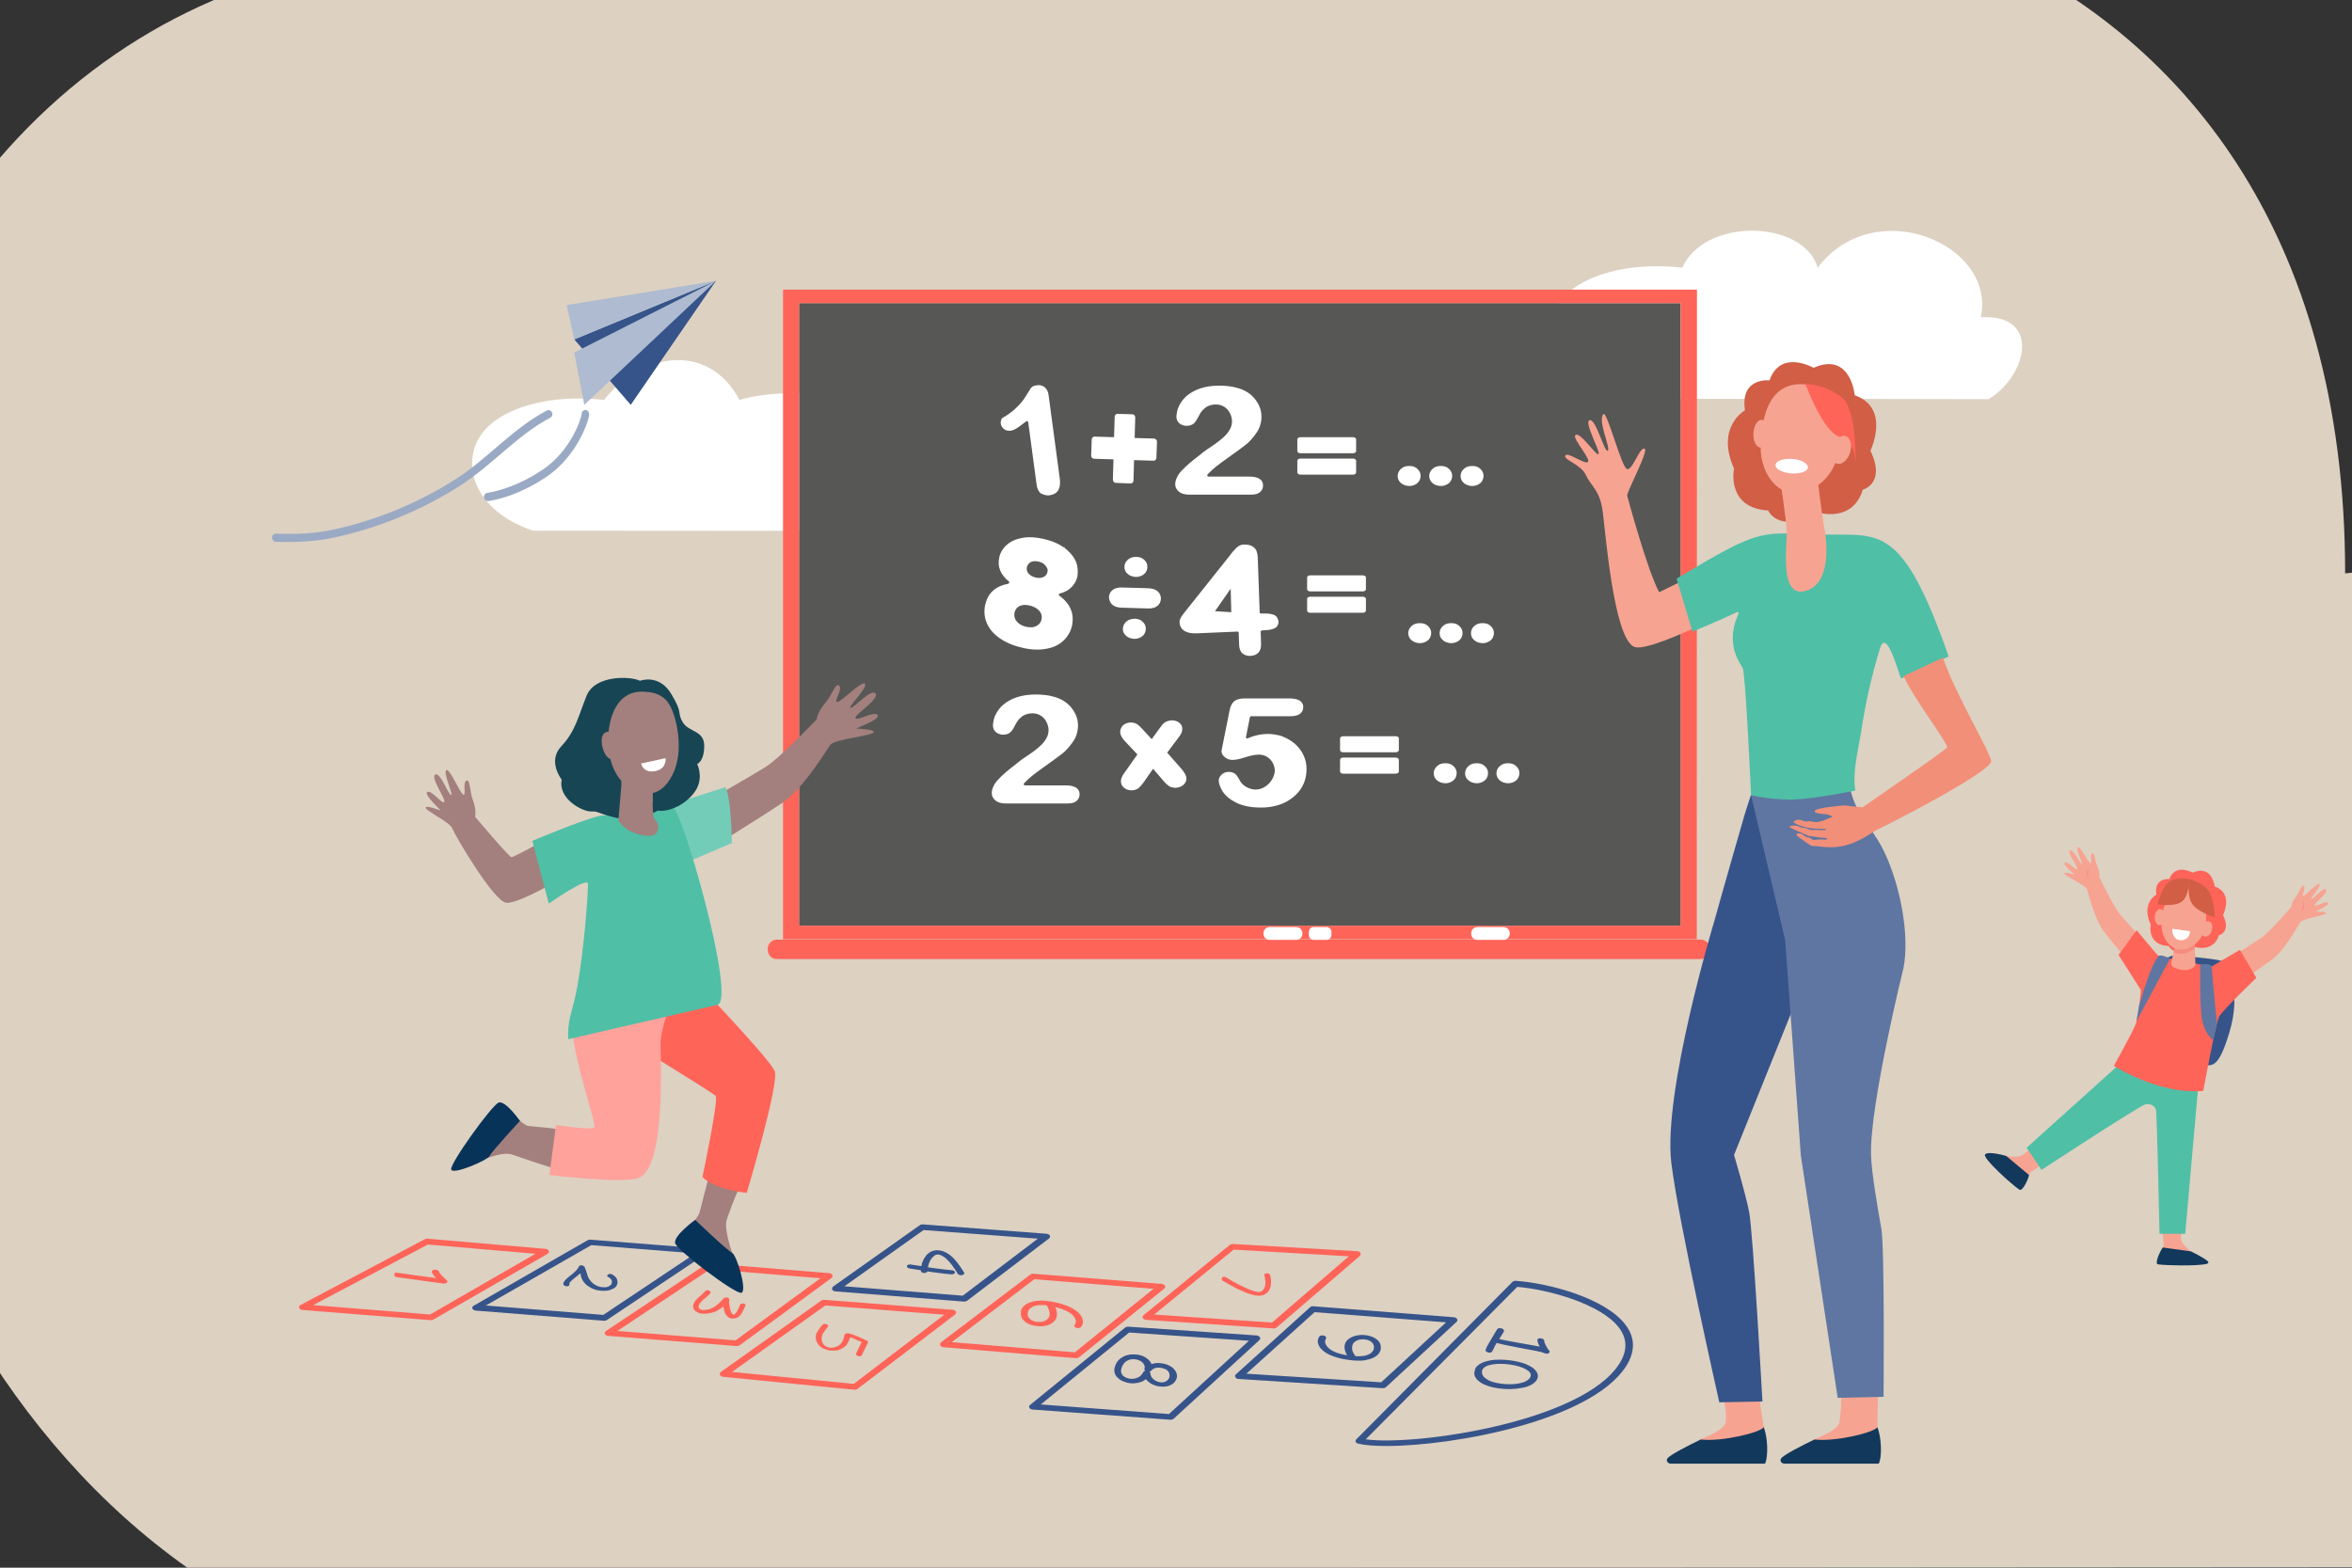 <?xml version="1.0" encoding="utf-8"?>
<!-- Generator: Adobe Illustrator 26.0.0, SVG Export Plug-In . SVG Version: 6.00 Build 0)  -->
<svg version="1.1" id="Laag_1" xmlns="http://www.w3.org/2000/svg" xmlns:xlink="http://www.w3.org/1999/xlink" x="0px" y="0px"
	 viewBox="0 0 1200 800" style="enable-background:new 0 0 1200 800;" xml:space="preserve">
<rect x="0" y="0" width="1200" height="800" fill="#333333" stroke="none"/>
<style type="text/css">
	.st0{fill:#DDD1C2;}
	.st1{fill:#FFFFFF;}
	.st2{fill:#36548A;}
	.st3{fill:#AEBBD0;}
	.st4{fill:#9AAAC4;}
	.st5{fill:#575756;}
	.st6{fill:#FF6459;}
	.st7{fill:#F7A391;}
	.st8{fill:#4FBFA6;}
	.st9{fill:#F58C80;}
	.st10{fill:#5E76A1;}
	.st11{fill:#12385C;}
	.st12{fill:#D15E45;}
	.st13{fill:#F28F78;}
	.st14{fill:#A3807D;}
	.st15{fill:#083359;}
	.st16{fill:#FFA29C;}
	.st17{fill:#72CCB8;}
	.st18{fill:#174554;}
</style>
<g>
	<path class="st0" d="M1220.1,799.7c115.8-144.5,159.3-528-23.6-507.1c0-349.9-337.8-402-489.4-306.9
		c-116.9-112.4-314.1-85.9-406.5,0.4C140.7-53-12.7,32.1-69.9,206.8c-55.7,169.8-17,464.2,165.6,593.3
		C773.5,800.1,1220.1,799.7,1220.1,799.7"/>
</g>
<path class="st1" d="M1014.6,203.7c19.7-11.9,27.1-43.6-4-41.8c8-37.3-54.2-63.6-83.2-25.3c-7.2-24.5-57.6-25.8-69.1,0
	c-27.2-3.2-53.3,3.8-63,18.2c-9.5,14-4.5,38.1,26.6,48.7C937.1,203.5,1014.6,203.7,1014.6,203.7"/>
<path class="st1" d="M464.5,271c19.7-11.9,27.1-43.4-4-41.7c0-28.8-57.4-33-83.2-25.2c-16.1-30.3-50.7-23.7-69.1,0
	c-27.2-3.2-53.3,3.8-63,18.1c-9.5,14-4.5,37.9,26.6,48.6C387,270.8,464.5,271,464.5,271"/>
<g>
	<polygon class="st2" points="365.3,143.3 321.8,206.6 293,173.2 	"/>
	<polygon class="st3" points="289.1,155.7 293,173.2 365.3,143.3 	"/>
	<polygon class="st3" points="293,179.9 365.3,143.3 298.1,206.6 	"/>
	<path class="st4" d="M296.8,211.3L296.8,211.3L296.8,211.3z M249.1,255.7c0.5-0.1,13.2-1.4,29.3-12.1
		c16.2-10.7,22.2-29.3,22.2-32.3c0-1.1-0.9-2.1-1.9-2.1c-1.1,0-1.9,0.9-1.9,2c-0.2,2-5.3,18.9-20.4,28.8
		c-15.3,10.1-27.5,11.4-27.7,11.5c-1.1,0.1-1.9,1.1-1.8,2.3C247.1,255,248.1,255.8,249.1,255.7"/>
	<path class="st4" d="M170.1,274.4c22.5-4.8,44.1-13.6,64.1-26.2c16.5-10.4,29.7-26.2,46.5-35c1-0.5,1.4-1.7,0.9-2.8
		c-0.5-1-1.6-1.4-2.6-0.9c-17.4,9.1-30.5,24.9-46.8,35.2c-19.6,12.4-40.7,21-62.8,25.7c-8.1,1.7-17.7,2.4-28.6,1.9c-1.1,0-2,0.8-2,2
		c0,1.1,0.8,2.1,1.9,2.2C150.2,276.8,160.6,276.4,170.1,274.4"/>
</g>
<g>
	<rect x="407.7" y="154.7" class="st5" width="449.8" height="317.7"/>
	<path class="st6" d="M407.7,472.4h449.8V154.7H407.7V472.4z M865.7,479.3H399.5V147.8h466.3L865.7,479.3L865.7,479.3z"/>
	<path class="st6" d="M867.8,489.4H396.2c-2.5,0-4.5-2.1-4.5-4.8v-0.3c0-2.6,2-4.8,4.5-4.8h471.6c2.5,0,4.5,2.1,4.5,4.8v0.3
		C872.3,487.2,870.3,489.4,867.8,489.4"/>
	<path class="st1" d="M767.3,479.6h-13.7c-1.6,0-3-1.4-3-3.1v-0.2c0-1.7,1.3-3.2,3-3.2h13.7c1.6,0,3,1.4,3,3.2v0.2
		C770.2,478.2,768.9,479.6,767.3,479.6"/>
	<path class="st1" d="M677,479.6h-6.9c-1.2,0-2.3-1.1-2.3-2.4v-1.7c0-1.3,1-2.4,2.3-2.4h6.9c1.2,0,2.3,1.1,2.3,2.4v1.7
		C679.2,478.5,678.2,479.6,677,479.6"/>
	<path class="st1" d="M661.5,479.6h-13.9c-1.6,0-3-1.4-3-3.1v-0.2c0-1.7,1.3-3.2,3-3.2h13.9c1.6,0,3,1.4,3,3.2v0.2
		C664.5,478.2,663.1,479.6,661.5,479.6"/>
	<path class="st1" d="M532.5,252.4L532.5,252.4c0.4,0.1,0.8,0.2,1.2,0.3c0.2,0,0.3,0,0.5,0.1c0.1,0,0.3,0,0.4,0c0.4,0,0.7,0,1.1-0.1
		c4-0.6,5.7-3.5,5-8.5l-5.7-42.5c-0.2-1.8-0.9-3.2-2-4.1c-1.1-0.9-2.4-1.2-4-1c-1.4,0.2-2.3,0.6-2.7,1.1c-0.1,0.1-0.2,0.3-0.4,0.5
		l-0.6-0.2l0.5,0.4l-0.9,1.3c-0.4,0.6-0.8,1.3-1.3,2.1c-1.3,2.2-2.9,4.2-4.8,6c-1.8,1.9-4.4,3.8-7.7,5.7c-0.8,1.8-0.7,3.2,0.3,4.6
		c1.3,1.7,3.4,2.2,5.7,1.3c0.9-0.4,1.8-0.9,2.9-1.7l0.4-0.3c0.5-0.4,1.4-1,2.1-1.6c0.4-0.3,0.8-0.6,1.1-0.8c0.2-0.1,0.4-0.2,0.6-0.1
		c0.2,0.1,0.3,0.3,0.4,0.5l4.3,32.1c0.3,2,1,3.5,2.3,4.4C531.6,252,532,252.2,532.5,252.4"/>
	<path class="st1" d="M620.3,206.4c0.6,0,1.3,0.1,1.9,0.2c2.1,0.5,3.8,1.7,4.9,3.5c0.7,1.1,1.2,2.4,1.4,3.8
		c0.9,6.3-5.8,10.8-11.1,14.4c-1.4,0.9-2.7,1.8-3.7,2.6c-0.7,0.6-1.4,1.1-2.1,1.7c-3.1,2.4-6.3,4.9-9,7.9c-2,2.2-3.1,4.8-3,6.9
		c0.1,1.3,0.7,2.5,1.8,3.4c1.2,1.1,3,1.6,5.2,1.6h31.9c1.9,0,3.4-0.4,4.4-1.3c1-0.9,1.5-2,1.5-3.2v-0.2v-0.1c0-0.3-0.1-0.6-0.1-0.9
		v-0.1c-0.1-0.3-0.2-0.5-0.3-0.7l-0.1-0.2c-0.1-0.2-0.2-0.4-0.4-0.6c-0.2-0.2-0.5-0.5-0.8-0.7c-1.2-0.8-3-1.2-5.2-1.2h-21
		c-0.2,0-0.4-0.1-0.5-0.4c-0.1-0.2-0.1-0.5,0.1-0.7c0.4-0.4,0.7-0.8,1.1-1.1c1.6-1.7,4.6-4.1,8.9-7.1c4.5-3.2,7.5-5.4,9.3-6.8
		c1.9-1.4,3.7-3.5,5.5-6s2.7-5.4,2.7-8.5c0-2-0.4-3.9-1.3-5.8c-0.9-1.8-2.1-3.5-3.6-4.9s-3.3-2.5-5.4-3.3c-0.6-0.2-1.3-0.5-2.2-0.7
		c-0.2-0.1-0.4-0.1-0.6-0.1l-0.6-0.2l-0.2-0.1h-0.2c-2.4-0.5-4.9-0.7-7.5-0.7c-3.7,0-6.9,0.5-9.6,1.4c-2.7,0.9-5,2.2-6.8,3.7
		s-3.1,3.3-4,5.1c-0.2,0.5-0.5,1.1-0.7,1.7c-0.2,0.6-0.3,1.1-0.4,1.6c0,0.2-0.1,0.4-0.1,0.6c0,0.2-0.1,0.3-0.1,0.5
		c0,0.4-0.1,0.7-0.1,1.1c0,1.5,0.5,2.6,1.5,3.5c1,0.8,2.2,1.3,3.7,1.3c1.7,0,3-0.5,3.9-1.4s1.4-2,2.1-3.2c0.8-1.6,1.7-3.2,3.3-4.4
		C616,207.1,618.2,206.4,620.3,206.4"/>
	<path class="st1" d="M570.1,211.2c-0.8,0-1.4,0.7-1.4,1.5v0.5l-0.3,9.9l-10-0.3l0,0c-0.8,0-1.4,0.7-1.4,1.5l-0.2,6.2l-0.1,2
		c0,0.8,0.6,1.5,1.4,1.6l9.8,0.3h0.2l-0.3,10.4c0,0.8,0.6,1.5,1.4,1.6l4.6,0.2l3.1,0.1l0,0c0.8,0,1.4-0.7,1.4-1.5l0.3-10.4l10,0.3
		l0,0c0.8,0,1.4-0.7,1.4-1.5l0.3-8.2c0-0.8-0.6-1.5-1.4-1.6l-10-0.3l0.3-10.5c0-0.8-0.6-1.5-1.4-1.6L570.1,211.2
		C570.2,211.2,570.2,211.2,570.1,211.2"/>
	<path class="st1" d="M690.3,223.1H688h-24.5c-0.9,0-1.6,0.5-1.6,1.1v4.6v1.4c0,0.6,0.7,1.1,1.6,1.1h26.8c0.9,0,1.6-0.5,1.6-1.1
		v-6.1C691.9,223.6,691.2,223.1,690.3,223.1"/>
	<path class="st1" d="M712.1,375.7h-2.3h-24.5c-0.9,0-1.6,0.5-1.6,1.1v4.6v1.4c0,0.6,0.7,1.1,1.6,1.1h26.8c0.9,0,1.6-0.5,1.6-1.1
		v-6.1C713.7,376.2,713,375.7,712.1,375.7"/>
	<path class="st1" d="M695.3,293.6H693h-24.5c-0.9,0-1.6,0.5-1.6,1.1v4.6v1.4c0,0.6,0.7,1.1,1.6,1.1h26.8c0.9,0,1.6-0.5,1.6-1.1
		v-6.1C696.9,294.1,696.2,293.6,695.3,293.6"/>
	<path class="st1" d="M690.3,234H688h-24.5c-0.9,0-1.6,0.5-1.6,1.1v4.6v1.4c0,0.6,0.7,1.1,1.6,1.1h26.8c0.9,0,1.6-0.5,1.6-1.1v-6
		C691.9,234.5,691.2,234,690.3,234"/>
	<path class="st1" d="M712.1,386.6h-2.3h-24.5c-0.9,0-1.6,0.5-1.6,1.1v4.6v1.4c0,0.6,0.7,1.1,1.6,1.1h26.8c0.9,0,1.6-0.5,1.6-1.1v-6
		C713.7,387.2,713,386.6,712.1,386.6"/>
	<path class="st1" d="M695.3,304.5H693h-24.5c-0.9,0-1.6,0.5-1.6,1.1v4.6v1.4c0,0.6,0.7,1.1,1.6,1.1h26.8c0.9,0,1.6-0.5,1.6-1.1v-6
		C696.9,305,696.2,304.5,695.3,304.5"/>
	<path class="st1" d="M619.9,311.9l8-11.5l0.3,12L619.9,311.9z M649.8,313.7c-1.4-0.5-3.2-0.7-5.4-0.6h-1.1c-0.3,0-0.6-0.3-0.6-0.6
		l-1-28.2c-0.1-2.2-0.7-3.9-1.9-4.9c-1.2-1.1-2.9-1.6-5.1-1.5c-1.1,0-2.1,0.3-2.9,0.9c-0.2,0.1-0.4,0.3-0.7,0.5
		c-0.2,0.1-0.3,0.3-0.5,0.5c-0.1,0.1-0.3,0.3-0.4,0.4c-0.8,0.8-1.7,1.8-2.6,3.1l-21.9,27.5c-0.6,0.8-1.1,1.4-1.5,1.9
		s-0.8,1.1-1.2,1.6c-0.4,0.6-0.7,1.1-0.9,1.6s-0.3,1-0.3,1.5c0.1,1.9,0.8,3.4,2.3,4.4c1.4,1,3.5,1.5,6.3,1.4l21-0.9
		c0.3,0,0.6,0.3,0.6,0.6l0.2,6.2c0.1,1.9,0.6,3.4,1.7,4.3c1.1,0.9,2.4,1.4,4.1,1.3c1.7-0.1,3-0.6,4-1.6s1.4-2.5,1.4-4.5l-0.2-6.2
		c0-0.3,0.2-0.6,0.6-0.7l1.9-0.1c2.2-0.1,3.8-0.5,4.9-1.2h0.1c1.1-0.7,1.7-1.9,1.6-3.4C652,315.4,651.2,314.2,649.8,313.7"/>
	<path class="st1" d="M534.4,291.9c-0.1,0.6-0.3,1.1-0.7,1.5c-0.3,0.4-0.7,0.8-1.2,1c-0.1,0-0.2,0.1-0.3,0.1l-0.2,0.1
		c-0.2,0.1-0.4,0.1-0.6,0.2c-0.2,0.1-0.5,0.1-0.8,0.1c-0.7,0.1-1.5,0-2.3-0.2c-1.6-0.4-2.8-1.1-3.6-2.1s-1-1.9-0.8-3.1
		c0.1-0.4,0.2-0.8,0.5-1.2l0,0c0.2-0.3,0.3-0.5,0.6-0.8c0.2-0.2,0.5-0.5,0.8-0.6c0.5-0.3,1.1-0.5,1.7-0.5c0.7-0.1,1.5,0,2.4,0.2
		c1.1,0.2,2,0.7,2.7,1.2c0.7,0.6,1.2,1.2,1.5,1.9C534.6,290.4,534.6,291.1,534.4,291.9 M531.4,316c-0.2,1.1-0.7,1.9-1.4,2.6
		c-0.8,0.7-1.7,1.2-2.8,1.4c-0.3,0.1-0.6,0.1-0.8,0.1s-0.4,0-0.7,0c-0.8,0-1.6-0.1-2.3-0.3c-1.3-0.3-2.5-0.8-3.5-1.6
		c-0.9-0.7-1.6-1.5-2-2.5c-0.4-0.9-0.5-1.9-0.3-3c0.2-0.9,0.6-1.7,1.1-2.3c0.2-0.2,0.4-0.4,0.6-0.6c0.2-0.2,0.5-0.3,0.8-0.5
		c1.5-0.7,3.3-0.8,5.2-0.3c1.4,0.3,2.7,0.9,3.7,1.6s1.7,1.5,2.1,2.4C531.6,314,531.6,315,531.4,316 M549.5,288.3
		c-0.5-1.9-1.4-3.7-2.9-5.4c-0.3-0.4-0.7-0.8-1.1-1.2c-0.3-0.3-0.6-0.5-0.8-0.8l-0.4-0.4c-0.4-0.3-0.8-0.6-1.2-0.9l0.1-0.7l-0.3,0.5
		c-0.4-0.3-0.9-0.6-1.3-0.8l-0.1-0.1l0,0h-0.1l-0.2-0.1l-0.2-0.2c-2.4-1.4-5.3-2.4-8.6-3.2c-4-0.9-7.6-1.1-10.9-0.5
		c-3.3,0.6-5.9,1.8-7.9,3.6c-2,1.8-3.3,4-3.8,6.5c-1,4.6,0.7,8.7,4.9,12.1c0.2,0.2,0.3,0.4,0.2,0.7c-0.1,0.2-0.2,0.4-0.5,0.5
		c-6,1.1-9.8,4.2-11.4,9.4v0.1v0.1c-0.1,0.4-0.3,0.8-0.4,1.3c-0.6,3.1-0.4,6.1,0.8,9c1.2,2.9,3.3,5.5,6.4,7.7c3,2.2,6.9,3.9,11.6,5
		c4.5,1.1,8.6,1.3,12.3,0.6c3.6-0.6,6.6-2,8.9-4.2c2.3-2.1,3.7-4.8,4.4-7.8c0.4-2.1,0.4-4.2,0-6.1c-0.5-1.9-1.3-3.8-2.7-5.4
		c-1-1.3-2.3-2.5-3.8-3.6c-0.2-0.1-0.3-0.4-0.3-0.6s0.2-0.4,0.4-0.5c2.3-0.6,4.2-1.5,5.6-2.8c1.8-1.6,3-3.6,3.5-6
		C550,292.1,549.9,290.2,549.5,288.3"/>
	<path class="st1" d="M572,299.8c-1.8,0-3.3,0.4-4.4,1.3c-1.1,0.9-1.7,2.1-1.8,3.6c0,1.2,0.4,2.3,1.1,3.2l0,0
		c0.2,0.2,0.3,0.4,0.5,0.6c1.1,1,2.7,1.5,4.6,1.6l13.7,0.4c0.1,0,0.3,0,0.4,0c1.9,0,3.3-0.4,4.4-1.3c1.1-0.9,1.7-2.1,1.8-3.6
		c0-1.5-0.5-2.8-1.6-3.8s-2.6-1.5-4.7-1.6l-2.7-0.1l-11-0.3C572.3,299.8,572.1,299.8,572,299.8"/>
	<path class="st1" d="M579.4,284.2c-1.4,0-2.7,0.4-3.7,1.2c-1.2,0.9-1.9,2.2-2,3.6c-0.1,1.6,0.5,3,1.8,4c1.1,0.9,2.4,1.3,3.9,1.4
		h0.1c0.1,0,0.2,0,0.2,0c1.3,0,2.5-0.4,3.6-1.1c1.3-0.9,2-2.2,2.1-3.8c0.1-1.5-0.5-2.8-1.6-3.8c-1-1-2.4-1.5-3.9-1.5h-0.1
		C579.5,284.2,579.4,284.2,579.4,284.2"/>
	<path class="st1" d="M578.6,315.8c-1.4,0-2.7,0.4-3.7,1.2c-1.2,0.9-1.9,2.2-2,3.6c-0.1,1.6,0.5,3,1.8,4c1.1,0.9,2.4,1.3,3.9,1.4
		h0.1c0.1,0,0.2,0,0.2,0c1.3,0,2.5-0.4,3.6-1.1c1.3-0.9,2-2.2,2.1-3.8c0.1-1.5-0.5-2.8-1.6-3.8c-1-1-2.4-1.5-3.9-1.6H579
		C578.8,315.8,578.7,315.8,578.6,315.8"/>
	<path class="st1" d="M597.9,367.6c-0.1,0-0.3,0-0.4,0c-0.1,0-0.3,0-0.4,0.1l0,0c-1.1,0.1-2.2,0.5-3,1.1s-1.6,1.6-2.5,2.9l-4,5.5
		l-0.1-0.1l0,0l-4.6-5c-1-1.1-1.9-2-2.7-2.5c-0.9-0.6-1.9-0.9-3.1-0.9c-0.1,0-0.3,0-0.4,0c-1.5,0.1-2.8,0.6-3.7,1.4
		c-0.2,0.1-0.3,0.3-0.4,0.4h0.1c-1,1.1-1.2,2.3-1.2,3.1c0.1,1.5,0.9,3,2.4,4.6l6.4,6.8l-6.5,9.2c-1.4,1.9-2,3.4-1.9,4.7
		c0,0.9,0.4,2.3,2,3.4c0.2,0.2,0.5,0.3,0.7,0.4l0,0c0.4,0.2,0.9,0.4,1.4,0.5h0.2c0.4,0.1,0.8,0.1,1.2,0.1c0.1,0,0.2,0,0.3,0
		c1.3-0.1,2.5-0.5,3.3-1.2c0.7-0.6,1.5-1.6,2.5-2.9l4.6-6.6l0,0l0.2-0.3l5.4,6.3c1,1.2,2,2,2.8,2.6c0.8,0.5,1.7,0.7,2.7,0.8H599
		c0.2,0,0.4,0,0.6,0c0.1,0,0.2,0,0.4,0c1.5-0.1,2.7-0.6,3.7-1.4c1.4-1.2,1.7-2.6,1.6-3.6c-0.1-1.2-0.8-2.6-2.4-4.5l-7.4-8.4l5.6-7.5
		c0.7-0.9,1.2-1.6,1.5-2.2c0.4-0.8,0.6-1.7,0.6-2.6c0-1-0.4-2.3-2-3.3C600.3,367.9,599.2,367.6,597.9,367.6"/>
	<path class="st1" d="M526.7,364c0.6,0,1.3,0.1,1.9,0.2c2.1,0.5,3.8,1.7,4.9,3.5c0.7,1.1,1.2,2.4,1.4,3.8
		c0.9,6.3-5.8,10.8-11.1,14.4c-1.4,0.9-2.7,1.8-3.7,2.6c-0.7,0.6-1.4,1.1-2.1,1.7c-3.1,2.4-6.3,4.9-9,7.9c-2,2.2-3.1,4.8-3,6.9
		c0.1,1.3,0.7,2.5,1.8,3.4c1.2,1.1,3,1.6,5.2,1.6h31.9c1.9,0,3.4-0.4,4.4-1.3s1.5-2,1.5-3.2v-0.2v-0.1c0-0.3-0.1-0.6-0.1-0.9v-0.1
		c-0.1-0.3-0.2-0.5-0.3-0.7l-0.1-0.2c-0.1-0.2-0.2-0.4-0.4-0.6s-0.5-0.5-0.8-0.7c-1.2-0.8-3-1.2-5.2-1.2h-21c-0.2,0-0.4-0.1-0.5-0.4
		c-0.1-0.2-0.1-0.5,0.1-0.7c0.4-0.4,0.7-0.8,1.1-1.1c1.6-1.7,4.6-4.1,8.9-7.1c4.5-3.2,7.5-5.4,9.3-6.8c1.9-1.4,3.7-3.5,5.5-6
		s2.7-5.4,2.7-8.5c0-2-0.4-3.9-1.3-5.8c-0.9-1.8-2.1-3.5-3.6-4.9s-3.3-2.5-5.4-3.3c-0.6-0.2-1.3-0.5-2.2-0.7
		c-0.2-0.1-0.4-0.1-0.6-0.1l-0.6-0.2l-0.2-0.1h-0.2c-2.4-0.5-4.9-0.7-7.5-0.7c-3.7,0-6.9,0.5-9.6,1.4c-2.7,0.9-5,2.2-6.8,3.7
		s-3.1,3.3-4,5.1c-0.3,0.5-0.5,1.1-0.7,1.7s-0.3,1.1-0.4,1.6c0,0.2-0.1,0.4-0.1,0.6s-0.1,0.3-0.1,0.5c0,0.4-0.1,0.7-0.1,1.1
		c0,1.5,0.5,2.6,1.5,3.5c1,0.8,2.2,1.3,3.7,1.3c1.7,0,3-0.5,3.9-1.4s1.4-2,2.1-3.2c0.8-1.6,1.7-3.2,3.3-4.4
		C522.4,364.7,524.6,364,526.7,364"/>
	<path class="st1" d="M626.9,393.9c-1.1,0-2.2,0.3-3,0.9c-0.2,0.1-0.4,0.3-0.6,0.5c-1,0.9-1.5,1.9-1.5,2.9c0,1.6,0.7,3.5,2,5.7
		c1.4,2.1,3.7,4.1,6.9,5.7s7.5,2.5,12.6,2.5c4.6,0,8.8-0.9,12.3-2.6c3.5-1.8,6.3-4.2,8.2-7.1c1.9-3,2.8-6.3,2.8-10
		c0-2.5-0.5-4.9-1.6-7.1c-1-2.2-2.5-4.1-4.3-5.7s-4-2.8-6.4-3.8c-0.7-0.3-1.5-0.5-2.4-0.7h-0.1c-4.8-1.1-10-0.6-15.3,1.7
		c-0.2,0.1-0.4,0-0.6-0.1c-0.2-0.1-0.2-0.4-0.2-0.6l2-10.1c0.1-0.3,0.3-0.5,0.6-0.5h20c2.2,0,3.8-0.4,4.9-1.2
		c1.1-0.8,1.7-1.9,1.7-3.3c0-0.2,0-0.4,0-0.6c0-0.3-0.1-0.5-0.1-0.7c-0.1-0.3-0.2-0.5-0.3-0.7c-0.2-0.4-0.6-0.8-1-1.2
		c-0.3-0.2-0.5-0.4-0.8-0.5c-0.6-0.3-1.4-0.6-2.3-0.7l0,0h-0.1c-0.7-0.1-1.5-0.2-2.3-0.2h-22.9c-2.5,0-4.3,0.5-5.5,1.5
		c-1.1,1-1.9,2.6-2.3,4.8l-3.6,18c-0.4,2.1-0.5,2.5-0.5,2.6c0,1.2,0.6,2.2,1.7,3.1c1.1,0.9,2.4,1.4,3.9,1.4c1.9,0,4.1-0.6,6.3-1.3
		c4.7-1.4,10-3,13.7,1.9c1,1.3,1.9,3.9,1.5,5.9c-0.9,5-5.5,8.9-10.2,8.6c-2.4-0.2-4.8-1.3-6.3-2.9c-0.7-0.7-1.3-1.7-1.8-2.7
		c-0.4-0.6-0.7-1.2-1.2-1.8C629.9,394.4,628.5,393.9,626.9,393.9"/>
	<path class="st1" d="M737.2,389.5c-1.4,0-2.7,0.4-3.7,1.2c-1.2,0.9-1.9,2.2-2,3.6c-0.1,1.6,0.5,3,1.8,4c1.1,0.9,2.4,1.3,3.9,1.4
		h0.1c0.1,0,0.2,0,0.2,0c1.3,0,2.5-0.4,3.6-1.1c1.3-0.9,2-2.2,2.1-3.8c0.1-1.5-0.5-2.8-1.6-3.8c-1-1-2.4-1.5-3.9-1.5h-0.1
		C737.4,389.5,737.3,389.5,737.2,389.5"/>
	<path class="st1" d="M753.2,389.5c-1.4,0-2.7,0.4-3.7,1.2c-1.2,0.9-1.9,2.2-2,3.6c-0.1,1.6,0.5,3,1.8,4c1.1,0.9,2.4,1.3,3.9,1.4
		h0.1c0.1,0,0.2,0,0.2,0c1.3,0,2.5-0.4,3.6-1.1c1.3-0.9,2-2.2,2.1-3.8c0.1-1.5-0.5-2.8-1.6-3.8c-1-1-2.4-1.5-3.9-1.5h-0.1
		C753.4,389.5,753.3,389.5,753.2,389.5"/>
	<path class="st1" d="M769.2,389.5c-1.4,0-2.7,0.4-3.7,1.2c-1.2,0.9-1.9,2.2-2,3.6c-0.1,1.6,0.5,3,1.8,4c1.1,0.9,2.4,1.3,3.9,1.4
		h0.1c0.1,0,0.2,0,0.2,0c1.3,0,2.5-0.4,3.6-1.1c1.3-0.9,2-2.2,2.1-3.8c0.1-1.5-0.5-2.8-1.6-3.8c-1-1-2.4-1.5-3.9-1.5h-0.1
		C769.4,389.5,769.3,389.5,769.2,389.5"/>
	<path class="st1" d="M724.2,318c-1.4,0-2.7,0.4-3.7,1.2c-1.2,0.9-1.9,2.2-2,3.6c-0.1,1.6,0.5,3,1.8,4c1.1,0.9,2.4,1.3,3.9,1.4h0.1
		c0.1,0,0.2,0,0.2,0c1.3,0,2.5-0.4,3.6-1.1c1.3-0.9,2-2.2,2.1-3.8c0.1-1.5-0.5-2.8-1.6-3.8c-1-1-2.4-1.5-3.9-1.5h-0.1
		C724.4,318.1,724.3,318,724.2,318"/>
	<path class="st1" d="M740.2,318c-1.4,0-2.7,0.4-3.7,1.2c-1.2,0.9-1.9,2.2-2,3.6c-0.1,1.6,0.5,3,1.8,4c1.1,0.9,2.4,1.3,3.9,1.4h0.1
		c0.1,0,0.2,0,0.2,0c1.3,0,2.5-0.4,3.6-1.1c1.3-0.9,2-2.2,2.1-3.8c0.1-1.5-0.5-2.8-1.6-3.8c-1-1-2.4-1.5-3.9-1.5h-0.1
		C740.4,318.1,740.3,318,740.2,318"/>
	<path class="st1" d="M756.2,318c-1.4,0-2.7,0.4-3.7,1.2c-1.2,0.9-1.9,2.2-2,3.6c-0.1,1.6,0.5,3,1.8,4c1.1,0.9,2.4,1.3,3.9,1.4h0.1
		c0.1,0,0.2,0,0.2,0c1.3,0,2.5-0.4,3.6-1.1c1.3-0.9,2-2.2,2.1-3.8c0.1-1.5-0.5-2.8-1.6-3.8c-1-1-2.4-1.5-3.9-1.5h-0.1
		C756.4,318.1,756.3,318,756.2,318"/>
	<path class="st1" d="M718.8,237.8c-1.4,0-2.7,0.4-3.7,1.2c-1.2,0.9-1.9,2.2-2,3.6c-0.1,1.6,0.5,3,1.8,4c1.1,0.9,2.4,1.3,3.9,1.4
		h0.1c0.1,0,0.2,0,0.2,0c1.3,0,2.5-0.4,3.6-1.1c1.3-0.9,2-2.2,2.1-3.8c0.1-1.5-0.5-2.8-1.6-3.8c-1-1-2.4-1.5-3.9-1.5h-0.1
		C719,237.8,718.9,237.8,718.8,237.8"/>
	<path class="st1" d="M734.9,237.8c-1.4,0-2.7,0.4-3.7,1.2c-1.2,0.9-1.9,2.2-2,3.6c-0.1,1.6,0.5,3,1.8,4c1.1,0.9,2.4,1.3,3.9,1.4
		h0.1c0.1,0,0.2,0,0.2,0c1.3,0,2.5-0.4,3.6-1.1c1.3-0.9,2-2.2,2.1-3.8c0.1-1.5-0.5-2.8-1.6-3.8c-1-1-2.4-1.5-3.9-1.5h-0.1
		C735,237.8,734.9,237.8,734.9,237.8"/>
	<path class="st1" d="M750.9,237.8c-1.4,0-2.7,0.4-3.7,1.2c-1.2,0.9-1.9,2.2-2,3.6c-0.1,1.6,0.5,3,1.8,4c1.1,0.9,2.4,1.3,3.9,1.4
		h0.1c0.1,0,0.2,0,0.2,0c1.3,0,2.5-0.4,3.6-1.1c1.3-0.9,2-2.2,2.1-3.8c0.1-1.5-0.5-2.8-1.6-3.8c-1-1-2.4-1.5-3.9-1.5h-0.1
		C751,237.8,750.9,237.8,750.9,237.8"/>
</g>
<g>
	<path class="st7" d="M1103.3,628.1c0,0,0.6,5.6,0.6,6.6v1l-0.4,1l-0.2,0.4l3.2,4.7c0,0,12.8,0.2,13.1,0.2c0.3,0-1.7-3.3-1.7-3.3
		s-4.2-3.4-5-5.7c-0.8-2.4,0.6-7.3,0.6-7.3L1103.3,628.1z"/>
	<path class="st7" d="M1041.7,594.4c0,0-4.6,3-5.3,3.6l-0.7,0.6l-0.4,1l-0.2,0.4l-5.5,0.3c0,0-8.1-10.5-8.3-10.7s2.3,0.4,2.3,0.4
		s5.1,0.7,7.3-0.1c2.2-0.8,6.7-5.5,6.7-5.5L1041.7,594.4z"/>
	<path class="st8" d="M1083.1,541.5l-49.1,44.2l7.6,11.3c0,0,50.5-33.1,53.1-33.5s4.8,0.9,5.3,2.9s1.8,63.2,1.8,63.2h13.1l6.8-77
		L1083.1,541.5z"/>
	<path class="st7" d="M1153.8,478.5c3.6-2.5,12.2-12.2,15.1-15.5c0-0.4,0.3-2.6,2.6-5.5c1.6-2,2.9-6.6,4-5.3c1.1,1.3-1.6,4.9-0.4,5
		c1.2,0,7.3-7.2,8.3-6s-5.2,7.6-4.1,7.6s6.1-6.5,7.5-4.8s-6.6,7.1-5.8,8c0.7,0.9,5.7-2.6,6.8-1.3s-6.9,4.5-6.3,4.5s5.3-0.1,5.3,0.8
		c0,1.1-11.7,2.7-13.2,4.6c-3.1,5.2-8.6,14.7-14.1,18.8c-6.8,5.1-22.5,15.9-22.5,15.9l-7.8-10.7
		C1129.1,494.6,1149.5,481.4,1153.8,478.5"/>
	<path class="st9" d="M1175.1,459.4c0.3,0.6,0.4,1.3,0.5,2c0,0.1,0.3,2.3-1.5,4C1174.7,464.1,1175.5,462.6,1175.1,459.4"/>
	<path class="st7" d="M1081.8,466.8c-2.9-3.4-8.7-15.1-10.7-19.1c0.1-0.4,0.4-2.6-1.2-6c-1.1-2.4-1.2-7.2-2.5-6.2
		c-1.4,1,0.3,5.2-0.9,4.9c-1.2-0.3-5.3-9-6.5-8.1s3.1,8.8,2.1,8.5c-1.1-0.3-4.3-7.9-6-6.7c-1.7,1.2,4.6,8.6,3.6,9.3
		c-0.9,0.7-4.8-4.1-6.2-3.1c-1.4,1,5.6,6.3,5,6.1c-0.6-0.2-5.1-1.6-5.3-0.7c-0.3,1,10.7,5.9,11.6,8.1c1.7,5.9,4.6,16.5,9,22.1
		c5.3,6.8,17.8,21.5,17.8,21.5l10.2-8.1C1101.7,489.2,1085.3,470.9,1081.8,466.8"/>
	<path class="st9" d="M1066,442.6c-0.4,0.5-0.7,1.1-1,1.8c0,0.1-0.8,2.2,0.5,4.3C1065.2,447.2,1064.8,445.5,1066,442.6"/>
	<path class="st2" d="M1103.5,491.1L1103.5,491.1c1.5-2.3,4-3.7,6.7-3.5c7.8,0.6,23.6,1.9,25.1,3.5c2,2.1,8,15.9,2.3,35.2
		s-8.9,17.3-13.5,17.3c-4.7,0-26.6-11-26.6-11L1103.5,491.1z"/>
	<path class="st6" d="M1090.1,474.7l-9.2,12.6l11.4,17.9c0,0-1.1,13.3-2.7,17.5s-11.1,21.2-11.1,21.2s23.1,14.9,45.6,12.8
		c0,0,6.4-34.6,8.1-37.9c1.8-3.3,19-19.8,19-19.8l-8.4-14.3l-14.4,8.5c0,0-26.4-4.5-27.6-5.8C1099.5,486,1090.1,474.7,1090.1,474.7"
		/>
	<path class="st6" d="M1118.7,445.3c0,0-8.9-5-11.9,3.3c0,0-8-0.9-6.6,7.9c0,0-8,4.3-2.9,15.3c0,0-2.2,10.4,9.2,11
		c0,0,1.7,3.7,6.9,2.8c5.2-0.9,6.6-2.3,6.6-2.3s9.3,2.9,12.1-6c0,0,6.4-1.6,2.1-10.3c0,0,5.6-11.2-4.2-14.6
		C1129.9,452.5,1128.8,441,1118.7,445.3"/>
	<path class="st7" d="M1123.4,473.1c-0.7,2.1-0.2,4.3,1.2,4.8c1.4,0.5,3.1-0.8,3.8-2.9c0.7-2.1,0.2-4.3-1.2-4.8
		C1125.8,469.7,1124.1,471,1123.4,473.1"/>
	<path class="st7" d="M1099.4,467.9c-0.1,2.3,1,4.2,2.4,4.2c1.4,0.1,2.7-1.7,2.8-4c0.1-2.3-1-4.2-2.4-4.2
		C1100.8,463.8,1099.5,465.6,1099.4,467.9"/>
	<path class="st7" d="M1109.6,482.9c0,0.1-1.2,5.4-1.8,8.2c-0.2,1,0.3,2.1,1.2,2.5c2.4,1.2,7.3,2.8,10.6-0.4
		c0.3-0.3,0.5-0.7,0.5-1.1l-0.4-12.5L1109.6,482.9z"/>
	<path class="st9" d="M1109,485.8c2.6,1.4,5.8,1.4,9.5-0.9c0.5-0.3,0.9-0.6,1.3-0.9l-0.1-4.5l-10,3.3
		C1109.6,482.9,1109.3,484.2,1109,485.8"/>
	<path class="st7" d="M1116.7,453.9c0,0,4.4,1.2,7,5.7s4,17.5-5.2,23.2s-15.9-3.1-15.7-11.5C1102.9,463.1,1106.4,452.4,1116.7,453.9
		"/>
	<path class="st10" d="M1101.7,487.7c-4.2,3.4-8.7,20.7-10.3,25.3l-1.4,8.3l17.2-32.2C1107.2,489.1,1102.6,487,1101.7,487.7"/>
	<path class="st10" d="M1122.6,492.1c0,0-0.5,21.4,1,28.7s5.5,9.9,5.5,9.9l2-8.5c0,0-2-18.9-2.7-29.1
		C1128.3,491.6,1122.6,492.1,1122.6,492.1"/>
	<path class="st11" d="M1101,645.2c-2-0.3,1.4-7.4,2.5-8.6l14.4,2c0,0,6.9,3.4,8.6,5.1c0.4,0.4,0.4,1.1-1.2,1.4
		C1119.8,646.1,1105.4,645.8,1101,645.2"/>
	<path class="st11" d="M1030.3,607.1c1.7,1.1,4.8-5.9,4.9-7.5l-11.6-9.7c0,0-9-2.7-10.8-0.8C1011.2,590.8,1026.5,604.6,1030.3,607.1
		"/>
	<path class="st1" d="M1108.3,474l9.1,1.2c0,0-0.1,4.7-4.8,4.6C1108,479.7,1108.3,474,1108.3,474"/>
	<path class="st12" d="M1117,448.7c0,0-0.1,8.6-3.8,11.4c-3.7,2.8-12.4,1.4-12.4,1.4s2.1-9,6-11.6
		C1110.7,447.2,1117,448.7,1117,448.7"/>
	<path class="st12" d="M1117.1,448.7c0,0-1.6,8.3,1.4,12.6c3,4.3,11.5,6.9,11.5,6.9s-0.2-9.5-3.4-13.8
		C1123.4,450.1,1117.1,448.7,1117.1,448.7"/>
</g>
<g>
	<path class="st12" d="M925.3,187.7c0,0-16.8-9.7-22.5,6.4c0,0-15.1-1.7-12.5,15.3c0,0-15.1,8.3-5.6,29.7c0,0-4.2,20.1,17.4,21.4
		c0,0,3.2,7.1,13.1,5.5c9.9-1.7,12.4-4.5,12.4-4.5s17.5,5.6,22.8-11.6c0,0,12-3.1,3.9-19.9c0,0,10.5-21.8-8-28.3
		C946.3,201.5,944.2,179.3,925.3,187.7"/>
	<path class="st7" d="M880.5,725.7c0.6-4.5-0.7-12.1-4-24.2c6.5,0,12-3,18.7-2.9c1.8,11.3,4.7,29.8,4.7,29.8l0.3,14.7l-46.6,0.4
		c0,0,0.4,0.2,14.1-9C868.7,733.9,879.9,730,880.5,725.7"/>
	<path class="st11" d="M900.4,746.9h-48.1c-1.8-0.2-2.2-1.7-1.6-2.6c1.3-1.9,10.6-6.6,17-9.7c11.1,1.2,30.5-3.6,32.2-6.3
		C902.9,737.2,901.3,746.7,900.4,746.9"/>
	<path class="st7" d="M938.5,725.7c0.6-4.5,1.6-10.1,0.1-24.9c6.5,0,12.8-1.3,19.5-1.2c0,11.6-0.2,28.9-0.2,28.9l0.3,14.7l-46.6,0.4
		c0,0,0.4,0.2,14.1-9C926.7,733.9,937.9,730,938.5,725.7"/>
	<path class="st11" d="M958.4,746.9h-48.1c-1.8-0.2-2.2-1.7-1.6-2.6c1.3-1.9,10.6-6.6,17-9.7c11.1,1.2,30.5-3.6,32.2-6.3
		C960.9,737.2,959.4,746.7,958.4,746.9"/>
	<path class="st7" d="M904.6,300.4l-17.5-19.5c0,0-18.8,10.9-40.6,21.3c-6-11.1-15.8-47.4-16.3-49.2c-0.5-1.7,11.5-23.6,8.8-24.1
		s-6.2,11.7-9,10.4c-2.8-1.2-10.1-29.6-11.9-28c-3.2,2.9,3.8,17.6,2.2,18.7c-1.7,1.1-6-16.3-9.2-15.6c-3.3,0.7,5.5,15.8,4.5,17.3
		s-10.1-12.7-12-9.4c-1,1.8,8.4,12.3,6.5,13.5s-10.5-5.5-11.5-3.3s8,4.4,10.5,9.9s7,7.6,8.5,17.9s5.6,65.4,16.2,69.8
		C843,333.9,904.6,300.4,904.6,300.4"/>
	<path class="st2" d="M893.3,405.8l14.2,8.4l28.9,46.7l-51.7,128.5c0,0,5.8,19.3,7.7,29c2,10.1,6.8,96.8,6.8,96.8l-22,0.4
		c0,0-20.9-92.3-24.5-122.3c-4.3-36.4,21.9-123.1,21.9-123.1c4.9-17.7,15.4-54.1,15.4-54.1S892.7,407.4,893.3,405.8"/>
	<path class="st10" d="M942.8,388.3c0,0-1.5,11,4.4,23.5c3.6,7.6,9.8,13.6,14.2,23c8.4,17.7,12.9,42.9,9.8,59c0,0-17.3,70-16.6,95.6
		c0.3,9.4,3.3,26.4,5.3,37.9c1.7,10.2,1.1,85.5,1.1,85.5l-23.4,0.5l-18.8-123.6l-8-109.9l-17.4-74L942.8,388.3z"/>
	<path class="st8" d="M885.5,312.7c-7.8,3.8-22,9.6-22,9.6l-8.1-27c45.7-27.5,42.1-23,76.4-22.5c27.4,0.4,38.9-5.1,62.4,62.2
		c0,0-17.9,8.5-24.3,11.3c-2.8-8.3-7.8-24.9-10.7-15.5c-4.4,14.3-7.6,28.7-9.8,43.6c-1.4,8.8-4.4,20.1-2.8,29c0,0-18.6,4.1-32.9,4.7
		h-0.1c-6.9-0.2-13.9-0.8-20.2-2.3c0,0-2.8-62.4-4.3-65c-1.7-2.9-8.6-12.2-2.7-26.1C887.4,312.2,887.1,311.9,885.5,312.7"/>
	<path class="st7" d="M927.4,245c0,0,2.2,18.6,3.5,25.1c1.3,6.8,3.4,28.1-9.9,31.5c-13.3,3.5-9.2-23.2-9.4-30.1s-4-30.9-4-30.9
		L927.4,245z"/>
	<path class="st7" d="M923.5,196.5c0,0,7.8,2.3,12.3,10.5s6.7,31.6-9.8,41.6s-28.2-6-27.7-21C898.7,212.6,902.7,192.8,923.5,196.5"
		/>
	<path class="st7" d="M894.6,221.1c-0.2,3.9,1.4,7.1,3.5,7.3c2.1,0.1,4-3,4.2-6.9s-1.4-7.1-3.5-7.3
		C896.6,214.2,894.8,217.2,894.6,221.1"/>
	<path class="st6" d="M921.1,195.9c0,0,8.9,24.5,17.6,27.1c8.7,2.6,8,14.7,8,14.7s1.1-27.9-6.8-34.7
		C931.9,196.2,921.1,195.9,921.1,195.9"/>
	<path class="st7" d="M935,227.8c-1.3,3.8-0.5,7.7,2,8.7c2.4,1,5.5-1.4,6.8-5.2s0.5-7.7-2-8.7C939.4,221.7,936.3,224,935,227.8"/>
	<path class="st13" d="M931.2,428.5c-0.3,0-1.8-0.2-3-0.1c-1.6,0-3.1,0.3-3.1,0.3s-0.6-0.6-1.9-1.2c-0.5-0.2-1.4-0.3-1.9-0.6
		c-0.6-0.3-1.1-0.8-1.6-1.1c-1.5-0.7-2.8-0.8-3.2,0c-0.4,0.7,7.7,5.9,7.7,5.9c7.5,0,15.3,4.1,32.7-7.9c9.9-4.6,58.1-29.7,59-35.2
		c0.5-3.1-18.6-34.9-24.6-53c-4.8,2.2-14.6,6.9-20.1,9.4c5.1,11.4,22.8,34.5,22.2,36.3c-0.2,0.5-0.8,1.4-33.3,23.9
		c-0.8,0.6-1.7,1.1-2.5,1.7c-2.3,1.6-4.7,3.3-7.3,5.1l-9.3-1c0,0-14.7,1.1-15.1,2.8c-0.2,0.8,1,1.2,2.5,1.4l0,0
		c0.2,0,0.4,0.1,0.7,0.1l0,0c1.6,0.2,3.3,0.2,3.7,0.4c0.5,0.2,1.4,0.6,2.2,1.1c-9.2,4-8.5,2.5-11.5,2.3c-0.8-0.1-1.6,0.2-2.3,0.1
		c-1.2-0.1-2.2-0.9-3.2-0.9c-1.4-0.1-2.5,0.6-2.8,0.9s0.3,0.8,1.5,1.4c7.1,3.2,12.9,2,14.8,2.5c1.3,0.3-1,0.8-4.6,0.4
		c-0.9-0.1-2.1,0.2-3.3,0c-0.8-0.2-1.5-0.7-2.3-0.9c-0.7-0.2-1.5-0.2-2.1-0.3c-0.8-0.2-1.9-0.8-2.5-0.9c-2.4-0.3-3.5,0.2-3.8,0.4
		c-0.5,0.5,10.1,4.8,10.1,4.8s7.4,1.1,9,1.1C932.1,427.7,933.1,428.1,931.2,428.5"/>
	<path class="st1" d="M913.9,241.6c4.6,0.3,8.4-1,8.5-3.1c0.1-2-3.5-4-8-4.3c-4.6-0.3-8.4,1-8.5,3.1
		C905.7,239.3,909.3,241.2,913.9,241.6"/>
</g>
<g>
	<path class="st6" d="M159.8,666l59.6,4.8l53.8-31l-54.9-4.7L159.8,666z M220,673.7c-0.1,0-0.1,0-0.2,0l-65.5-5.2
		c-0.8-0.1-1.5-0.5-1.7-1.1s0.1-1.2,0.8-1.5l63.3-33.5c0.4-0.2,0.9-0.3,1.3-0.3l60.4,5.2c0.8,0.1,1.4,0.5,1.6,1.1s-0.1,1.2-0.7,1.5
		l-58.2,33.5C220.9,673.6,220.5,673.7,220,673.7"/>
	<path class="st2" d="M247.9,666.2l59.9,4.8l47-31.4l-53.1-4.2L247.9,666.2z M308.4,674c-0.1,0-0.1,0-0.2,0l-65.5-5.2
		c-0.8-0.1-1.4-0.5-1.7-1c-0.2-0.6,0.1-1.2,0.7-1.5l58.1-33.4c0.4-0.2,0.9-0.3,1.4-0.3l58.2,4.6c0.8,0.1,1.4,0.4,1.6,1
		c0.2,0.5,0,1.1-0.6,1.5l-50.9,34C309.4,673.8,308.9,674,308.4,674"/>
	<path class="st6" d="M315,679.2l60.3,4.8l43.3-31.7l-56.3-4.6L315,679.2z M375.9,686.9c-0.1,0-0.1,0-0.2,0l-65.5-5.2
		c-0.8-0.1-1.4-0.5-1.6-1s0-1.1,0.6-1.5l51.1-34.1c0.4-0.3,1-0.4,1.5-0.4l61.3,5c0.7,0.1,1.4,0.4,1.6,1c0.2,0.5,0.1,1.1-0.5,1.5
		l-46.8,34.3C376.9,686.8,376.4,686.9,375.9,686.9"/>
	<path class="st2" d="M430.8,656.4l60.4,4.8l38.3-29.1l-58.3-4.4L430.8,656.4z M491.9,664.2c-0.1,0-0.1,0-0.2,0l-65.5-5.2
		c-0.8-0.1-1.4-0.4-1.6-1c-0.2-0.5,0-1.1,0.5-1.5l44.2-31.3c0.4-0.3,0.9-0.4,1.5-0.4l63.2,4.8c0.7,0.1,1.4,0.4,1.6,0.9
		c0.3,0.5,0.1,1.1-0.4,1.5l-41.8,31.8C492.9,664.1,492.4,664.2,491.9,664.2"/>
	<path class="st6" d="M373.5,700.1l62.1,6.1l46.2-35.3l-60.7-4.7L373.5,700.1z M436.2,709.2c-0.1,0-0.2,0-0.3,0l-67-6.6
		c-0.7-0.1-1.4-0.5-1.6-1s0-1.1,0.5-1.5l51.2-36.4c0.4-0.3,0.9-0.4,1.5-0.4l65.6,5.1c0.7,0.1,1.4,0.4,1.6,0.9s0.1,1.1-0.4,1.5
		l-49.7,37.9C437.2,709.1,436.8,709.2,436.2,709.2"/>
	<path class="st6" d="M485.6,684.9l62.8,5.2l40.1-32.4l-60.8-4.9L485.6,684.9z M549.2,693.1c-0.1,0-0.1,0-0.2,0l-67.7-5.6
		c-0.7-0.1-1.4-0.4-1.6-1c-0.2-0.5-0.1-1.1,0.4-1.5l45.6-34.6c0.4-0.3,1-0.5,1.6-0.4l65.5,5.2c0.7,0.1,1.3,0.4,1.6,0.9
		s0.1,1.1-0.4,1.5l-43.4,35C550.2,692.9,549.7,693.1,549.2,693.1"/>
	<path class="st2" d="M635.9,701l68.8,4.4l33.1-30.6l-67.1-5.2L635.9,701z M705.6,708.4c-0.1,0-0.1,0-0.2,0l-73.5-4.7
		c-0.7,0-1.3-0.4-1.6-0.9s-0.2-1.1,0.3-1.5l37.8-34.2c0.4-0.4,1.1-0.6,1.7-0.5l71.7,5.6c0.7,0.1,1.3,0.4,1.6,0.9s0.2,1.1-0.3,1.5
		l-36,33.3C706.7,708.2,706.2,708.4,705.6,708.4"/>
	<path class="st2" d="M696.8,734.5c25.2,3.5,110.5-8.8,129.4-38.6c4.2-6.6,4.1-12.7-0.2-18.4c-9.2-12.1-36-19.5-51.9-20.8
		L696.8,734.5z M707.3,737.9c-6,0-11-0.4-14.3-1.2c-0.6-0.1-1.1-0.5-1.3-0.9s-0.1-0.9,0.3-1.3l79.6-80.3c0.4-0.4,1.1-0.6,1.7-0.6
		c17.1,1.2,45.8,8.9,56,22.4c5,6.5,5.1,13.6,0.4,21.1C811.9,725,741.7,737.9,707.3,737.9"/>
	<path class="st6" d="M588.9,670.8l60.1,4.1l39.2-33.8l-58.8-3.4L588.9,670.8z M649.9,677.9c-0.1,0-0.1,0-0.2,0l-65-4.4
		c-0.7-0.1-1.4-0.4-1.6-0.9c-0.3-0.5-0.1-1.1,0.4-1.5l43.9-35.8c0.4-0.3,1-0.5,1.6-0.5l63.5,3.7c0.7,0,1.4,0.4,1.6,0.9
		c0.3,0.5,0.1,1.1-0.3,1.5l-42.4,36.5C651,677.7,650.5,677.9,649.9,677.9"/>
	<path class="st2" d="M531,716.7l65.4,4.9l40.8-37.4l-61.1-4.2L531,716.7z M597.3,724.5c-0.1,0-0.1,0-0.2,0l-70.3-5.2
		c-0.7-0.1-1.4-0.4-1.6-0.9c-0.3-0.5-0.1-1.1,0.4-1.5l48.4-39.4c0.4-0.3,1-0.5,1.6-0.5l65.6,4.5c0.7,0.1,1.3,0.4,1.6,0.9
		s0.2,1.1-0.3,1.5L598.8,724C598.4,724.3,597.9,724.5,597.3,724.5"/>
	<path class="st6" d="M226.7,652.2c-0.4-0.4-0.8-0.8-1.2-1.2s-0.7-0.8-1-1.1s-0.4-0.6-0.5-0.9c-0.1-0.3-0.3-0.6-0.7-0.8
		s-0.8-0.3-1.3-0.3s-0.9,0.1-1.3,0.4c-0.3,0.2-0.4,0.5-0.4,0.8c0.2,0.7,0.9,1.8,2.2,3.1c-1.2-0.1-18.3-2.5-19.7-2.7
		c-1.9-0.3-2.3,1.2-0.7,2.2c2.6,0.4,24,3.3,24,3.3c0.8,0.1,1.5-0.1,1.9-0.5c0.2-0.2,0.3-0.4,0.3-0.6c0-0.2-0.2-0.5-0.4-0.6
		C227.6,653,227.2,652.6,226.7,652.2"/>
	<path class="st2" d="M292.2,650c0.8-0.6,0.2-0.1,0.2-0.2c0.6-0.5,1-0.9,1.4-1.3c0.4-0.4,0.7-0.8,0.9-1.1c0.3-0.3,0.4-0.6,0.5-0.8
		c0.2-0.2,0.1-0.2,0.2-0.4s0.2-0.3,0.5-0.4c0.3-0.1,0.6-0.1,0.9-0.1s0.6,0.2,0.9,0.3c0.2,0.1,0.5,0.4,0.6,0.6c0.6,1.4,1.1,3,1.5,4.4
		c0.4,1.3,1.2,2.4,2.1,3.3c0.9,1,2.1,1.6,3.3,2.1c1.2,0.5,2.7,0.5,3.6,0.5s0.9-0.2,1.4-0.3s0.6-0.3,0.9-0.5s0.4-0.4,0.6-0.5
		c0.2-0.2,0.2-0.2,0.3-0.5c0.1-0.2,0.2-0.6,0.2-0.9c0-0.3,0-0.6-0.2-0.9c-0.1-0.3-0.3-0.6-0.6-0.9c-0.2-0.3-0.7-0.5-1-0.7
		c-0.3-0.1-0.5-0.3-0.6-0.5c-0.1-0.3,0.1-0.5,0.3-0.7c0.2-0.2,0.6-0.3,0.9-0.4c0.3-0.1,0.7,0,1,0.1c1.2,0.6,2.2,1.4,2.7,2.4
		c0.4,1,0.5,2.1,0.1,3c-0.4,1-0.9,1.5-2.1,2.1c-1.2,0.5-2.1,0.9-3.8,1c-1.6,0.1-3.9-0.1-5.6-0.7c-1.7-0.6-3.1-1.5-4.4-2.6
		c-1.2-1.1-1.9-2.4-2.4-3.7c-0.1-0.3-0.1-0.7-0.2-0.9s0.1-0.9-0.2-0.9c-0.4,0.1-1.3,1-1.8,1.4c-0.6,0.4-1.3,1-1.9,1.5
		c-0.6,0.4-1,1-1.5,1.4c-0.4,0.4-0.4,0.9-0.4,1.3c0,0.4-0.1,0.5-0.4,0.7s-0.7,0.2-1.1,0.2s-0.8-0.2-1.1-0.4
		c-0.3-0.2-0.5-0.4-0.5-0.8C287.4,653.4,291.1,650.9,292.2,650"/>
	<path class="st6" d="M357.4,661.2c0.5-0.4,0.9-0.7,1.2-1.1c0.4-0.4,0.9-0.9,1.2-1.2c0.4-0.3,0.5-0.4,0.9-0.5s0.8,0,1.1,0.2
		c0.3,0.2,0.7,0.3,0.7,0.7s0.2,0.3-0.2,0.8c-0.4,0.5-1.8,1.8-2.6,2.4c-0.8,0.6-1.7,1.5-2.2,2.1s-0.8,1-0.9,1.6
		c-0.1,0.5-0.4,0.7,0.1,1.3c0.4,0.6,0.9,1.1,2.4,1s3-0.3,4.7-1.2c1.7-1,4.1-3,5.3-4.6c0.1-0.2,0.5-0.4,0.8-0.5s0.6-0.1,1-0.1
		c0.3,0.1,0.6,0.2,0.9,0.4c0.2,0.2,0.3,0.4,0.3,0.6c-0.2,1.2,0,2.9,0.2,3.8c0.1,1,0.4,1.6,0.6,2.3c0.2,0.6,0.5,1,0.8,1.3
		s0.3,0.3,0.6,0.4c0.3,0,0.2-0.1,0.5-0.2c0.3-0.2,0.5-0.5,0.8-0.9s0.6-0.9,0.9-1.5c0.3-0.5,0.9-1.8,1-2.3c0.2-0.5,0.3-0.5,0.7-0.7
		c0.4-0.2,0.7-0.2,1.1-0.1c0.4,0.1,0.7,0.1,0.9,0.4c0.2,0.3,0.3,0.2,0.1,0.7c-0.2,0.5-0.8,1.8-1.1,2.4c-0.3,0.7-0.8,1.6-1.2,2.1
		c-0.4,0.5-0.7,0.8-1.1,1.1s-0.7,0.5-1.1,0.6c-0.4,0.2-0.7,0.2-1.1,0.3s-0.5,0.1-0.9,0.1s-0.7,0-1.2-0.2s-0.9-0.3-1.4-0.8
		s-1.1-1.2-1.4-2s-0.6-2.3-0.7-3.2c-0.4,0.4-1,0.8-1.5,1.1s-1.2,0.7-1.6,1c-1.8,1.1-5,1.7-6.9,1.6c-1.9-0.1-2.3-0.2-3.4-0.8
		s-1.2-0.6-1.8-1.7c-0.6-1.1-0.2-2.8,0.8-4c0.3-0.4,0.8-1,1.2-1.4C356.3,662.2,356.9,661.5,357.4,661.2"/>
	<path class="st2" d="M471.3,649.6c-0.5,0-0.9-0.2-1.1-0.4c-0.3-0.2-0.4-0.5-0.4-0.8c0,0,0-0.1,0-0.2c-1.8-0.3-5.7-0.9-5.8-0.9
		c-0.4-0.1-0.8-0.2-1-0.5c-0.2-0.2-0.3-0.5-0.3-0.7V646c0.1-0.3,0.3-0.5,0.7-0.6c0.4-0.1,0.8-0.2,1.3-0.1c0,0,3.8,0.6,5.4,0.8
		c0-0.1,0-0.2,0.1-0.3c0-0.1,0-0.2,0-0.3c0.2-0.8,0.4-1.6,0.8-2.3c0.3-0.7,0.7-1.4,1.1-1.9c0.4-0.6,0.9-1.2,1.4-1.6
		c0.5-0.4,1-0.7,1.5-1c0.5-0.2,1-0.4,1.5-0.5s0.9-0.2,1.3-0.2c1.3,0,2.6,0.2,3.8,0.7c1.2,0.5,2.4,1.2,3.5,2.1c1.2,1,2.3,2.2,3.4,3.6
		c1.1,1.4,2.2,3.1,3.4,5c0.2,0.3,0.1,0.5-0.1,0.8c-0.2,0.2-0.5,0.4-1,0.5c-0.4,0.1-0.8,0.1-1.3-0.1c-0.4-0.1-0.7-0.4-0.9-0.6
		c-1-1.8-2.1-3.3-3.1-4.7c-1-1.3-2.1-2.4-3.1-3.3c-0.8-0.6-1.5-1.1-2.2-1.4c-0.7-0.3-1.3-0.5-1.9-0.4c-0.5,0-1.1,0.2-1.6,0.6
		c-0.5,0.4-1,0.9-1.5,1.5c-0.4,0.6-0.8,1.2-1.1,2c-0.3,0.7-0.5,1.5-0.7,2.4c1.8,0.3,3.8,0.5,5.9,0.8s4.2,0.5,6.3,0.7
		c0.5,0,0.9,0.2,1.2,0.4c0.3,0.2,0.4,0.5,0.4,0.8s-0.2,0.5-0.6,0.7s-0.8,0.2-1.3,0.2c-2.1-0.2-4.2-0.4-6.3-0.7
		c-2.1-0.3-4.1-0.5-5.9-0.8c0,0.3-0.2,0.5-0.6,0.6C472.1,649.6,471.7,649.7,471.3,649.6"/>
	<path class="st6" d="M417.5,678.8c0.3-0.5,0.6-0.9,1-1.4c0.3-0.5,0.8-1.1,1.2-1.4c0.3-0.3,0.5-0.3,0.9-0.4c0.4-0.1,0.8,0.1,1.2,0.2
		c0.4,0.1,0.6,0.4,0.7,0.6c0.1,0.3,0.1,0.5-0.1,0.7c-0.8,1-1.7,2-2.3,3c-0.6,1-0.8,1.8-0.9,2.9c-0.1,1.1,0.5,2.7,1.3,3.4
		s1.1,0.8,2,1.1s1.3,0.3,2.5,0.2s2.8-0.9,3.6-1.6c0.7-0.7,1.1-1.3,1.5-2.1s0.6-1.9,0.7-2.6c0.1-0.7,0.5-0.7,0.9-0.9
		c0.5-0.2,0.5-0.1,0.9-0.1s0.7,0.1,1.2,0.2c0.5,0.1,1.1,0.4,1.8,0.6c0.6,0.2,1.9,0.8,2.5,1c0.6,0.3,1.1,0.5,1.5,0.7
		c0.5,0.2,1.9,0.9,2.2,1c0.3,0.1,0.2,0.1,0.4,0.2c0.2,0.1,0.5,0.3,0.6,0.5s0.2,0.4,0,0.6c-1,2.1-2.1,4.3-3.1,6.4
		c-0.2,0.3-0.4,0.4-0.7,0.5c-0.4,0.1-0.8,0.1-1.2-0.1c-0.4-0.1-0.7-0.3-0.9-0.6c-0.2-0.3-0.3-0.4-0.1-0.8c0.9-1.9,1.9-3.8,2.8-5.7
		c-0.4-0.2-0.7-0.4-1.1-0.5c-0.4-0.2-0.9-0.4-1.4-0.6c-0.5-0.2-1.6-0.8-2-0.9c-0.4-0.1-1.3-0.6-1.3-0.5c-0.4,1.3-1.4,3.6-2.4,4.5
		c-1.1,0.9-1.4,1.1-2.5,1.6s-1.7,0.7-3,0.7c-1.3,0.1-2.7,0.1-4.1-0.4s-2.3-0.7-3.6-1.9c-1.2-1.1-2.2-3.1-2-4.9
		c0.1-0.6,0.2-1.3,0.4-1.9C416.8,680.2,417.2,679.3,417.5,678.8"/>
	<path class="st6" d="M534.1,666.2l-0.4-0.1c-0.5-0.1-0.9-0.1-1.5-0.1c-0.5,0-1.1,0-1.7,0c-0.6,0-1.2,0.1-1.7,0.2
		c-0.6,0.1-1.1,0.3-1.6,0.5c-1.6,0.7-2.6,1.7-2.8,3.2c-0.2,1,0,1.8,0.5,2.5s1.3,1.3,2.3,1.7s2.1,0.5,3.2,0.5c1.1,0,2.1-0.3,2.9-0.7
		c1.2-0.6,1.9-1.5,2.2-2.7C535.6,669.7,535.2,668.1,534.1,666.2 M520.8,669.1c0.5-1.9,1.9-3.3,4.2-4.3c1.3-0.5,2.7-0.9,4.3-1
		c1.6-0.2,3.3-0.1,5,0.1l1.6,0.2c3.7,0.6,6.8,1.5,9.3,2.6c2.6,1.1,4.5,2.4,5.8,4c0.5,0.6,0.8,1.2,1.1,1.8c0.2,0.6,0.4,1.2,0.4,1.8
		c0.1,1.1-0.3,2.1-1,2.9c-0.2,0.3-0.6,0.4-1,0.5c-0.5,0.1-0.9,0-1.4-0.1c-0.5-0.2-0.8-0.4-0.9-0.7c-0.2-0.3-0.1-0.6,0.1-0.8
		c0.4-0.5,0.6-1.1,0.6-1.9c0-0.8-0.4-1.6-1.1-2.5c-0.3-0.4-0.7-0.7-1.2-1.2c-0.5-0.4-1.1-0.8-1.9-1.2c-0.7-0.4-1.6-0.8-2.7-1.2
		c-1-0.4-2.2-0.7-3.6-1.1c0.8,1.7,1,3.2,0.8,4.6c-0.3,1.7-1.4,3.1-3.3,4.1c-0.7,0.4-1.5,0.6-2.3,0.8s-1.7,0.3-2.6,0.3
		c-0.9,0-1.8,0-2.7-0.2c-0.9-0.1-1.8-0.3-2.6-0.6c-1.7-0.6-2.9-1.5-3.8-2.6c-0.9-1.1-1.3-2.5-1-4L520.8,669.1z"/>
	<path class="st6" d="M623.3,652.4c0-0.2,0.2-0.4,0.4-0.6c0.3-0.2,0.6-0.3,1-0.2c0.4,0,0.8,0.1,1,0.3c0.9,0.5,1.6,1,2.3,1.4
		s1.5,0.9,2.5,1.4c0.9,0.5,1.9,1,2.9,1.5c1.4,0.7,2.6,1.2,3.7,1.7c1.1,0.4,2,0.7,2.8,1c0.8,0.2,1.5,0.3,2,0.4c0.5,0,0.9,0,1.2-0.1
		c0.8-0.3,1.5-0.9,1.9-1.8c0.4-0.8,0.6-1.8,0.6-2.9c0-0.5,0-1-0.1-1.4c0-0.5-0.1-0.9-0.2-1.2c-0.1-0.4-0.1-0.7-0.2-1.2
		c-0.1-0.2,0-0.5,0.2-0.6c0.2-0.2,0.6-0.3,1-0.3s0.8,0,1.1,0.2c0.3,0.1,0.5,0.3,0.6,0.6c0,0,0,0.1,0.1,0.4c0.1,0.2,0.1,0.5,0.2,0.9
		c0.1,0.4,0.1,0.8,0.2,1.3c0,0.5,0,1,0,1.5c-0.1,3.1-1.4,5.1-3.8,6.1c-0.9,0.3-1.9,0.5-3.2,0.4c-1-0.1-2.1-0.3-3.3-0.7
		c-1-0.3-2-0.6-3.1-1.1s-2.3-1-3.6-1.6c-1.1-0.5-2.1-1.1-3-1.6s-1.8-1-2.5-1.4s-1.3-0.8-1.8-1c-0.4-0.3-0.7-0.4-0.7-0.4
		C623.4,652.9,623.3,652.6,623.3,652.4"/>
	<path class="st2" d="M593.2,698.2c-1.2-0.3-2.3-0.4-3.3-0.2s-1.9,0.7-2.6,1.5c-0.2,0.2-0.4,0.3-0.8,0.4c0.2,0.2,0.4,0.5,0.4,0.7
		c0,0.7,0.2,1.4,0.5,1.9c0.3,0.6,0.7,1,1.2,1.4s1,0.7,1.6,1c0.6,0.2,1.1,0.4,1.7,0.5c1.1,0.1,2,0,2.8-0.4s1.4-1,1.8-1.8l0.1-0.3
		c0.2-0.6,0.2-1.1,0.1-1.6c-0.1-0.5-0.3-1-0.6-1.4s-0.7-0.8-1.2-1.1C594.3,698.6,593.8,698.4,593.2,698.2 M576,703.5
		c0.7,0.1,1.4,0.2,2.1,0.1c0.7-0.1,1.4-0.2,2.1-0.5c0.7-0.3,1.3-0.6,1.8-1.1s1-1.1,1.3-1.8c0.2-0.3,0.5-0.6,1-0.7
		c-0.3-0.3-0.5-0.6-0.4-0.9c0.2-0.8,0.2-1.5-0.1-2c-0.3-0.6-0.5-1-0.9-1.3c-0.4-0.4-0.9-0.8-1.5-1c-0.6-0.3-1.2-0.5-1.9-0.6
		c-1.4-0.2-2.7-0.1-3.9,0.4c-1.6,0.7-2.6,1.9-3.3,3.7c-0.6,1.6-0.4,2.9,0.5,4.1C573.6,702.6,574.6,703.2,576,703.5 M582.2,705.2
		c-1.1,0.4-2.2,0.6-3.4,0.7c-1.2,0.1-2.4,0-3.6-0.3c-1.2-0.3-2.3-0.7-3.2-1.2s-1.7-1.2-2.3-1.9c-1.3-1.6-1.5-3.5-0.7-5.6
		c0.4-1.1,1-2.1,1.8-2.9c0.8-0.8,1.7-1.4,2.7-1.9s2.1-0.7,3.3-0.9c1.2-0.1,2.4-0.1,3.7,0.1c1.1,0.2,2.2,0.5,3.2,1s1.8,1.1,2.5,1.8
		c0.6,0.6,1,1.2,1.3,2c0.4-0.1,0.9-0.3,1.5-0.4c0.9-0.2,1.8-0.2,2.8-0.1c1,0.1,2,0.3,2.9,0.5c1,0.3,2,0.8,2.8,1.3s1.5,1.2,2,1.9
		c1.1,1.5,1.3,3.1,0.6,4.7c-0.6,1.4-1.8,2.4-3.3,3s-3.2,0.8-5.2,0.5c-1.1-0.1-2.1-0.4-3.1-0.8c-1-0.4-1.8-0.9-2.6-1.6
		c-0.5-0.4-0.9-0.9-1.3-1.3C583.9,704.4,583.1,704.9,582.2,705.2"/>
	<path class="st2" d="M691.6,692.1h0.4c0.5,0,1,0,1.5,0s1.1-0.1,1.7-0.1c0.6-0.1,1.1-0.2,1.7-0.3c0.6-0.2,1.1-0.4,1.6-0.6
		c1.5-0.8,2.4-1.9,2.5-3.3c0.1-1-0.2-1.8-0.8-2.5s-1.4-1.2-2.5-1.5c-1-0.3-2.1-0.4-3.2-0.3c-1.1,0.1-2,0.4-2.8,0.9
		c-1.1,0.7-1.8,1.6-1.8,2.8C689.6,688.7,690.2,690.3,691.6,692.1 M704.5,688.3c-0.3,1.9-1.5,3.4-3.7,4.5c-1.2,0.6-2.6,1-4.2,1.3
		c-1.6,0.3-3.3,0.3-5,0.2l-1.6-0.1c-3.7-0.4-6.9-1-9.5-2c-2.7-0.9-4.7-2.1-6.2-3.6c-0.5-0.5-1-1.1-1.3-1.7c-0.3-0.6-0.5-1.2-0.6-1.8
		c-0.2-1.1,0.1-2.1,0.7-3c0.2-0.3,0.5-0.5,1-0.6s0.9-0.1,1.4,0.1c0.5,0.1,0.8,0.3,1,0.6s0.2,0.6,0,0.9c-0.3,0.5-0.5,1.2-0.4,2
		s0.6,1.6,1.4,2.5c0.3,0.3,0.8,0.7,1.3,1.1c0.5,0.4,1.2,0.7,2,1.1c0.8,0.4,1.7,0.7,2.8,1s2.3,0.6,3.7,0.8c-1-1.6-1.4-3.1-1.3-4.5
		c0.1-1.8,1-3.2,2.8-4.3c0.6-0.4,1.4-0.7,2.2-1c0.8-0.2,1.7-0.4,2.6-0.5c0.9-0.1,1.8-0.1,2.7,0s1.8,0.2,2.7,0.5
		c1.7,0.5,3.1,1.3,4.1,2.3c1.1,1.1,1.5,2.4,1.4,3.9L704.5,688.3z"/>
	<path class="st2" d="M759.4,690.2c-0.5-0.1-0.9-0.3-1.2-0.6s-0.3-0.6-0.2-0.9c0.1-0.3,0.3-0.7,0.5-1.2s0.5-1,0.8-1.5
		s3.5-5.9,3.7-6.3c0.3-0.4,0.9-1.4,0.9-1.4c0.2-0.3,0.5-0.5,0.9-0.5c0.4-0.1,0.9,0,1.4,0.1c0.5,0.2,0.8,0.4,1,0.7s0.2,0.6,0.1,0.9
		c0,0-0.1,0.1-0.2,0.3s-0.3,0.5-0.5,0.8s-1.3,2.2-1.7,2.7c2.1,0.7,19.6,3.6,20.7,3.9c-0.9-1.5-1.2-2.7-1.2-3.4
		c0-0.3,0.2-0.6,0.6-0.7c0.4-0.2,0.8-0.2,1.3-0.1c0.5,0.1,0.9,0.2,1.2,0.5s0.5,0.6,0.4,0.9c0,0.2,0,0.5,0.2,0.9s0.4,0.8,0.6,1.3
		c0.3,0.5,0.5,0.9,0.8,1.4s0.6,0.9,0.9,1.2c0.2,0.2,0.2,0.4,0.2,0.7c0,0.2-0.2,0.4-0.4,0.6c-0.5,0.3-1.2,0.4-2,0.1
		c0,0-0.7-0.2-2-0.7c-1.3-0.4-19.3-3.5-22.6-4.6c-0.5,0.8-0.9,1.6-1.3,2.4c-0.4,0.7-0.7,1.3-0.9,1.8c-0.1,0.3-0.4,0.5-0.8,0.7
		C760.4,690.3,759.9,690.3,759.4,690.2"/>
	<path class="st2" d="M781,702.1c0.1-0.5,0-0.9-0.2-1.3c-0.2-0.4-0.5-0.8-0.9-1.1s-0.8-0.6-1.3-0.9c-0.5-0.3-0.9-0.5-1.4-0.7
		c-1.2-0.5-2.6-1-4.1-1.3s-3.1-0.6-4.6-0.7c-1.6-0.1-3.1-0.2-4.6-0.1c-1.5,0.1-2.8,0.3-4,0.6c-2.4,0.7-3.7,1.8-3.8,3.3v0.2
		c0,0.9,0.3,1.8,0.9,2.5c0.7,0.7,1.6,1.3,2.7,1.9c1.1,0.5,2.4,0.9,3.8,1.2c1.4,0.3,2.9,0.5,4.4,0.6s3,0.1,4.5,0s2.8-0.3,4.1-0.7
		c1.2-0.3,2.2-0.8,3-1.4C780.3,703.6,780.8,703,781,702.1L781,702.1z M752.4,699.7c0.1-1.2,0.7-2.2,1.7-3s2.4-1.5,4.1-2
		c1.4-0.4,3.1-0.7,4.9-0.8c1.8-0.1,3.8-0.1,5.8,0.1c2,0.2,3.8,0.5,5.6,0.9s3.4,0.9,4.8,1.6c1.9,0.8,3.3,1.8,4.2,2.9
		c0.9,1.1,1.3,2.2,1.1,3.4c-0.2,1.1-0.9,2.1-2,3c-1,0.8-2.4,1.5-4.1,2c-1.5,0.4-3.2,0.7-5.1,0.9c-1.9,0.2-3.8,0.2-5.8,0.1
		c-2-0.1-4-0.4-5.8-0.8c-1.8-0.4-3.4-1-4.8-1.6c-1.6-0.8-2.7-1.6-3.6-2.6c-0.9-1.1-1.3-2.2-1.2-3.5L752.4,699.7z"/>
	<path class="st14" d="M390.6,391.4c6.2-3.8,21-19.1,26-24.2c0.1-0.6,0.7-4.3,4.7-8.8c2.9-3.2,5.2-10.6,6.9-8.4c1.7,2.2-3,8-1,8.2
		c2,0.1,12.6-11.2,14.1-9.2s-9.1,12.1-7.3,12.2c1.8,0.1,10.5-10.1,12.7-7.3c2.2,2.9-11.3,11.1-10.2,12.6c1.2,1.5,9.5-3.9,11.3-1.6
		c1.7,2.3-11.8,6.8-10.7,6.9c1.1,0.1,8.7,0.3,8.7,1.8c0,1.8-19.6,3.5-22.1,6.4c-5.5,8.3-15.2,23.4-24.7,29.8
		c-11.6,7.8-38.3,24.2-38.3,24.2l-12.1-18.2C348.7,415.8,383.3,396,390.6,391.4"/>
	<path class="st14" d="M242.4,416.8c0,0,0.9-3.4-1.3-9c-1.4-3.6-1.2-10.7-3.2-9.4c-2,1.3,0.1,7.7-1.5,7.1
		c-1.7-0.6-6.9-13.6-8.7-12.5c-1.8,1.2,3.9,13.2,2.4,12.7s-5.6-12.1-8.1-10.4s6,13.1,4.6,14s-6.6-6.5-8.6-5.1
		c-2,1.3,7.5,9.7,6.7,9.4c-0.9-0.3-7.1-2.8-7.5-1.5c-0.5,1.5,12.4,7.4,13.6,10.7c1.2,3.3,21,37.1,27.5,37.9
		c6.6,0.8,38.2-16.9,41-23.5s0.9-14.1-3.3-15.6c-4.2-1.4-33.8,16.3-35.1,15.8C259.5,437.1,242.4,416.8,242.4,416.8"/>
	<path class="st14" d="M269.2,574.5c-3.4-1.2-9.5-7.8-9.5-7.8c-7.9,6.4-24.2,26.4-24.2,26.4s3.1,2.2,5.7,1
		c2.6-1.2,14.6-6.9,20.2-4.9c1.5,0.5,17.7,6.3,32.1,10.3c1.8-5.4-3.1-16.3-0.7-21.5C285,575.5,270.4,574.9,269.2,574.5"/>
	<path class="st15" d="M265.3,572c0,0-14.1,15.2-15.5,17.9c-1.1,2.2-18.7,9.8-19.6,6.9c-0.9-2.8,20.9-33.1,24.3-34.2
		C258,561.6,265.3,572,265.3,572"/>
	<path class="st14" d="M356.9,618.8c-1.2,3.5-7.6,9.8-7.6,9.8c6.4,7.9,26.3,24.3,26.3,24.3s2.1-3.1,0.9-5.8
		c-1.3-2.6-7.6-19-5.7-24.7c0.5-1.5,4.2-12.5,7.7-18.8c-5.4-1.7-10.7-4.4-15.7-6.8C360.3,604.7,357.3,617.7,356.9,618.8"/>
	<path class="st6" d="M354.7,500.7c0,0,36.8,38.3,40.5,45.7c2.8,5.5-14.2,62.3-14.2,62.3s-16-1.3-22.6-8.1c0,0,8.4-39.6,6.7-41.4
		c-1.8-1.8-43.8-27.5-43.8-27.5l5.2-23.5L354.7,500.7z"/>
	<path class="st16" d="M346.6,499.7c0,0-9.6,23.5-9.6,32.7c0,7,2.9,63.3-11.1,68.7c-8,3.1-45.6-1.5-45.6-1.5l3.4-25.5
		c0,0,17.9,2.8,19.5,1.2s-14.3-44-11-58.6c3.3-14.6,30.9-23.4,30.9-23.4L346.6,499.7z"/>
	<path class="st17" d="M370.1,401.7c0,0,2.9,3.9,3.3,28.5L335,446.6l7.9-36.2L370.1,401.7z"/>
	<path class="st8" d="M326.2,414.7c0,0,12.2-1.5,16.6-3.1c4.4-1.7,33.3,98.9,23.2,101.2c-21.1,4.8-76,17.5-76,17.5s-1-5.7,2-15.7
		c5.1-17.2,8-56.5,8-63.5c0-4.1-20,10-20,10l-8.4-32c0,0,25.6-10.8,34.5-12.8C308.6,415.9,326.2,414.7,326.2,414.7"/>
	<path class="st15" d="M354.7,622.5c0,0,15.9,15.3,18.8,16.8c2.4,1.2,7.8,19.4,4.8,20.4s-32.6-21.5-33.8-25.2
		C343.3,630.7,354.7,622.5,354.7,622.5"/>
	<path class="st18" d="M326.5,347.4c0,0,9.7-3.7,15.9,6.6c6.3,10.3,2.9,9.4,5.9,14.5c3,5.2,11,4.1,11,12.1s-3.6,9.3-3.6,9.3
		s3.2,6.2-0.3,12.7c-3.6,6.4-12.4,11.9-19.8,11.1c0,0-11.1,6.4-22.3,3.4c-11.2-3-7.3-3-11.8-3c-4.6,0-16.9-6.6-14.9-16.2
		c0,0-7.5-9.4-0.2-17.1s8.7-15.5,12.9-25.8C303.5,344.5,321.4,344.9,326.5,347.4"/>
	<path class="st14" d="M333,402.4c0,0-0.4,14.2,0.9,15.5s3,3.5,1.2,6.9c-1.9,3.4-9.9,1.2-13.7-0.7c-3.6-1.9-5.9-5.3-5.9-5.3
		l1.9-22.5L333,402.4z"/>
	<path class="st14" d="M327.6,408.3c-2.6-1-7.1-2.8-10.6-8.8l0.3-3.1l15.7,6.1c0,0-0.1,3.5,0,7.1
		C330.7,409.5,328.8,408.8,327.6,408.3"/>
	<path class="st14" d="M314.5,380.3c0,0-0.4-8.3-5.2-6.7c-4.9,1.6-1.2,14.2,2.9,13.8C316.1,387,314.5,380.3,314.5,380.3"/>
	<path class="st14" d="M329.8,353.1c0,0,7.6-0.2,11.5,6.1c3.9,6.2,8.1,24.1,1.7,36.4s-14.6,9.3-18,8c-3.4-1.2-10.1-4-13.4-15.5
		C308.1,376.5,310.6,350.7,329.8,353.1"/>
	<path class="st1" d="M327.1,389.6l12.5-2.7c0,0,0.7,5.1-4.8,6.5C328.1,395,327.1,389.6,327.1,389.6"/>
</g>
</svg>

